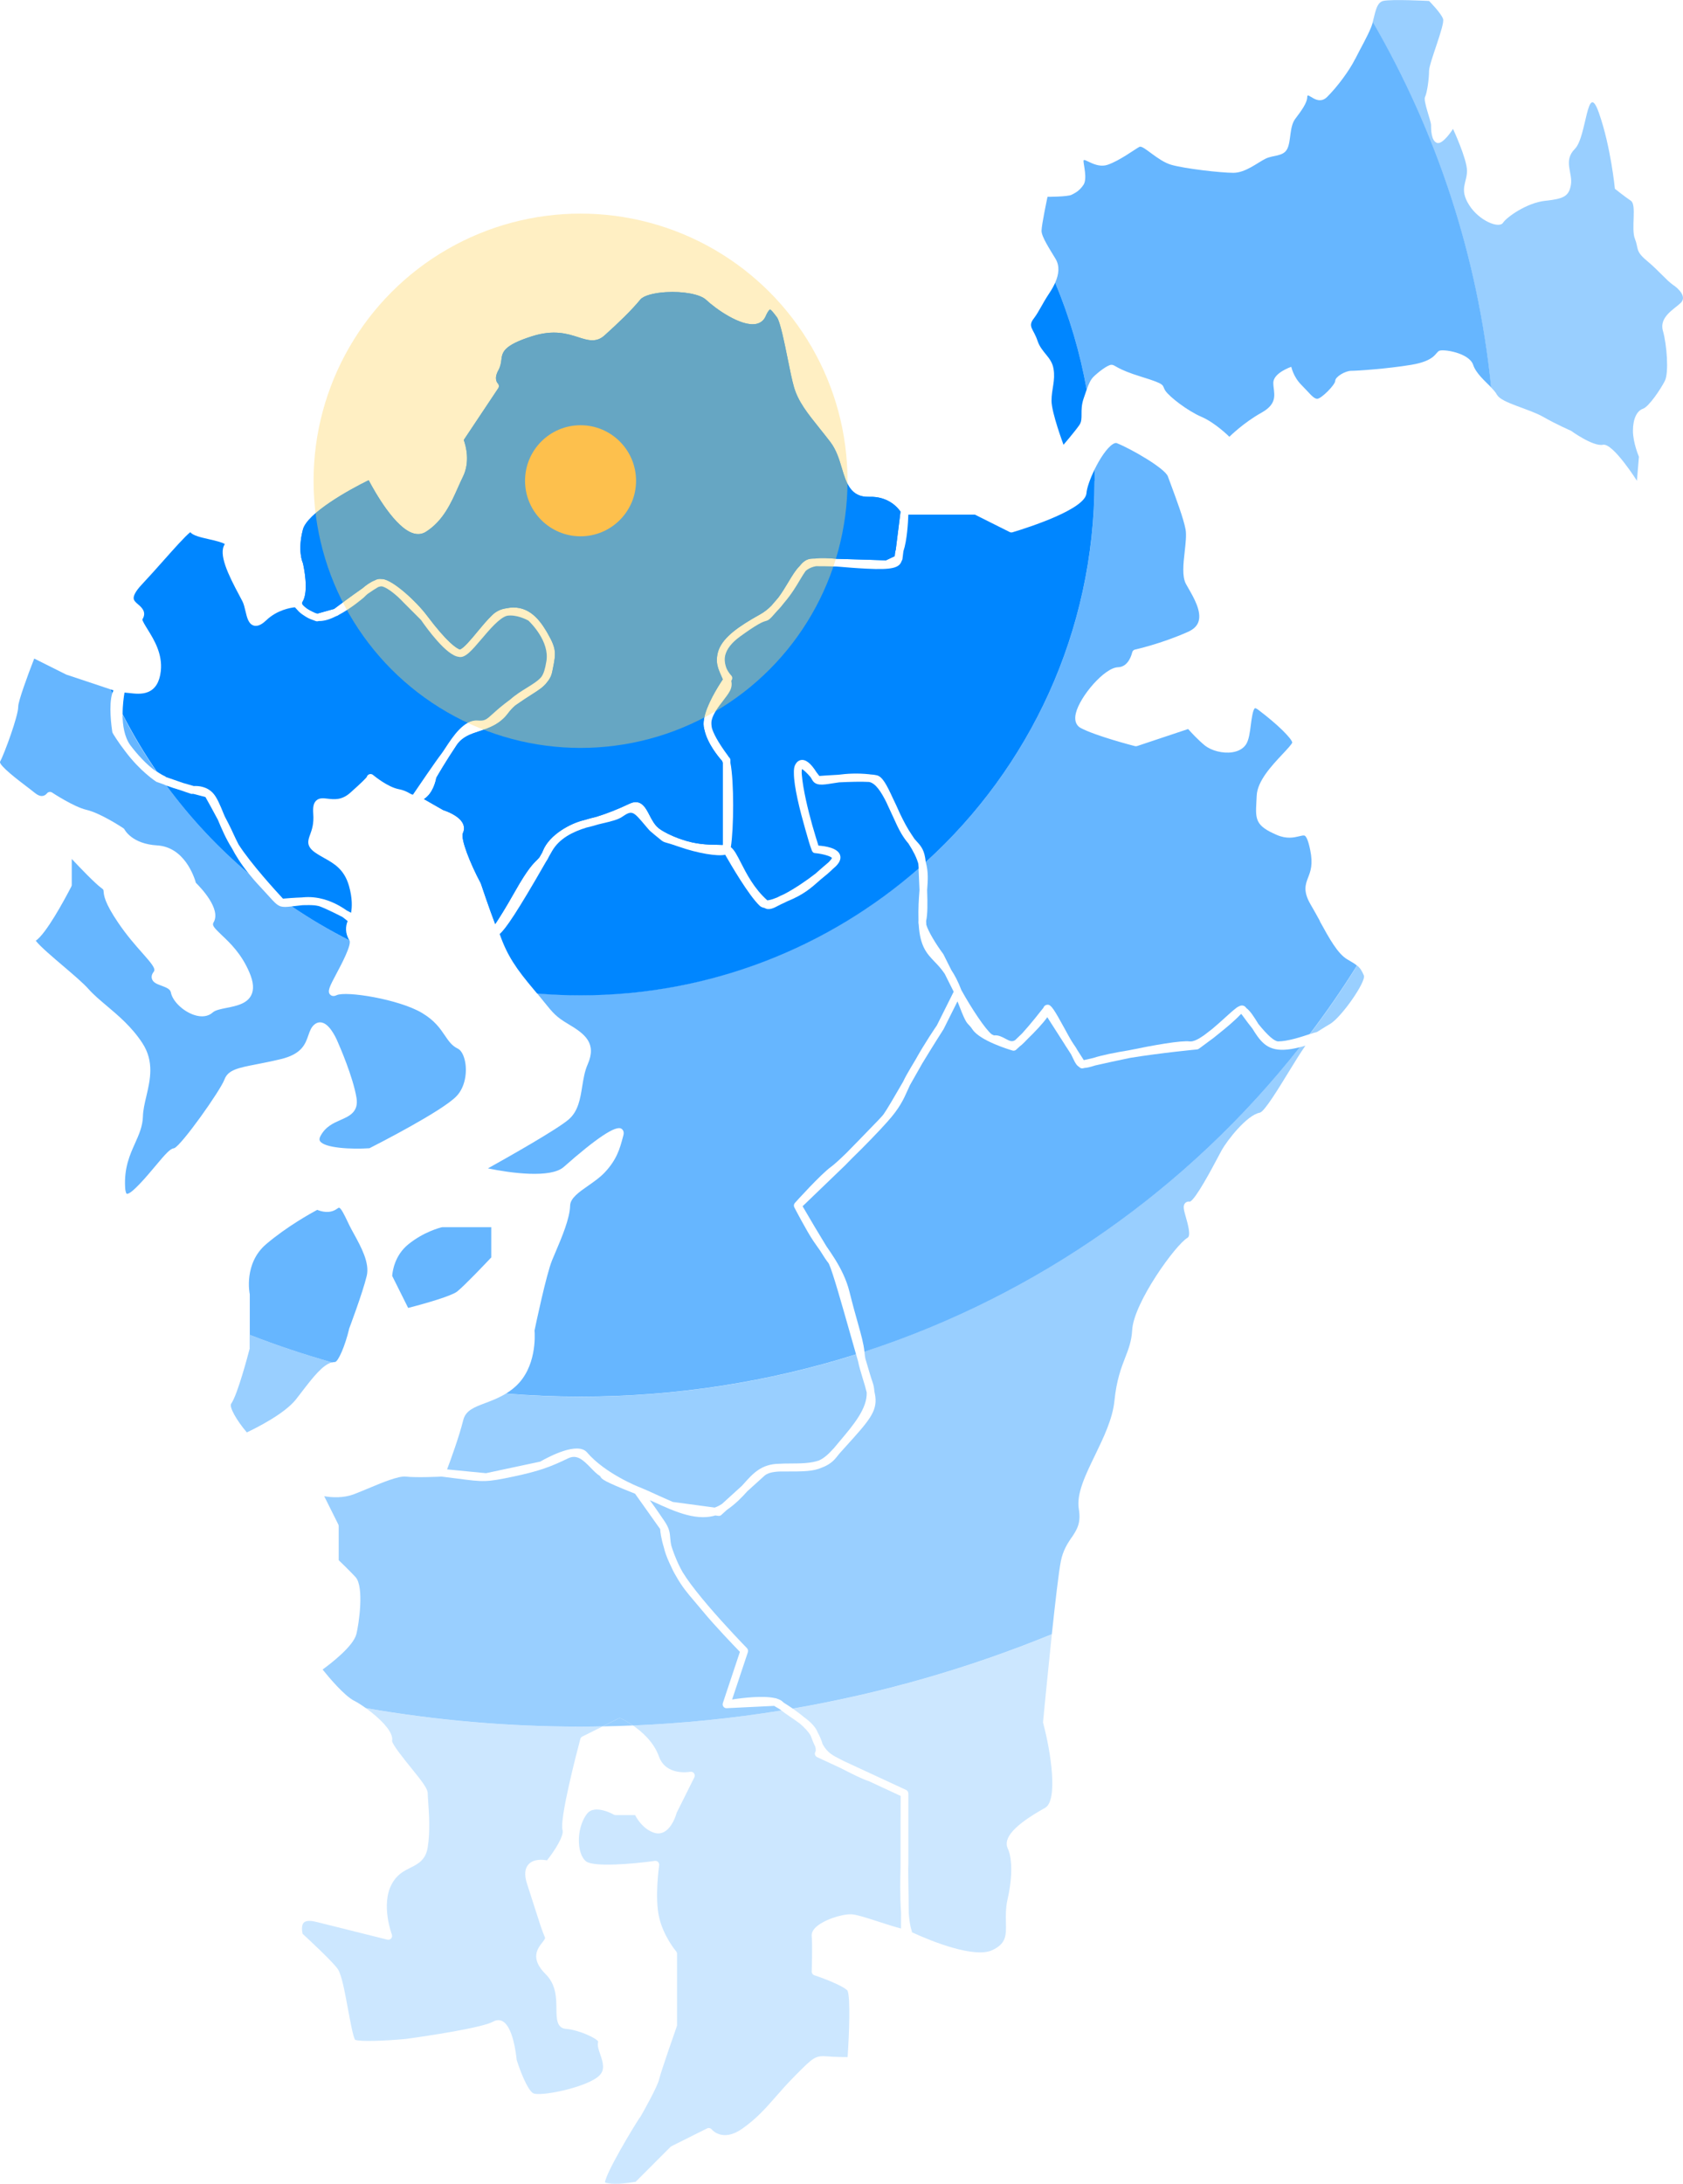 <?xml version="1.0" encoding="UTF-8"?>
<svg id="_レイヤー_2" data-name="レイヤー 2" xmlns="http://www.w3.org/2000/svg" viewBox="0 0 386 500.52">
  <g id="design">
    <g>
      <path d="m184.54,393.65c1.35,1.03,2.49,2.12,2.98,3.37,0,0,0,0,0,.01.59,1.08.94,1.96,1.13,2.68,1.08,1.99,2.26,2.59,4.14,3.54l.76.39s0,0,0,0l14.27,6.61c.08.04.15.08.21.14.01.01.02.03.03.04.05.05.09.09.13.15.02.03.03.06.04.09.02.05.05.09.06.14.01.04.01.07.02.11,0,.05.02.09.02.14v16.33s-.01.32-.03.82c0,1.35.01,2.48.03,3.25.06,3,.08,5.27.09,6.98.13,1.64.33,3.08.65,3.95.06.16.07.32.07.47,4.7,2.2,14.38,5.96,18.36,4.14,3.31-1.52,3.28-3.37,3.21-6.44-.03-1.54-.07-3.28.37-5.21,1.34-5.87.91-9.88.06-11.67-1.15-2.43,1.64-5.48,8.54-9.32,3.04-1.69,1.35-12.8-.42-19.41-.03-.1-.04-.21-.03-.31.07-.72,1.02-10.61,2.02-20.08-18.88,7.73-38.77,13.5-59.43,17.05.88.61,1.82,1.3,2.7,2.06Z" fill="#cce7ff" stroke-width="0"/>
      <path d="m151.13,402.58c1.6,4.48,6.94,3.55,7.17,3.51.33-.06.67.07.87.34.2.27.23.63.08.93l-4.04,8.09c-.17.62-1.04,3.4-2.86,4.4-.72.4-1.53.47-2.32.21-2.41-.78-3.82-3-4.37-4.04h-4.45c-.15,0-.31-.04-.44-.12-.04-.03-4.35-2.46-6.11-.22-1.47,1.87-2.19,4.96-1.78,7.69.23,1.54.81,2.74,1.6,3.29,1.81,1.27,10.59.58,15.7-.15.27-.04.55.05.75.25.2.2.29.48.25.75-.01.07-1.06,7.4-.01,11.92,1.04,4.47,3.86,7.75,3.89,7.79.14.16.22.37.22.58v16.33c0,.1-.02.2-.05.29-.04.1-3.62,10.3-4.06,12.16-.39,1.66-3.28,6.82-4.11,8.28-.02.04-.04.08-.07.12-.02.03-.04.06-.05.08-.03.05-.05.09-.07.12-.05.09-.11.16-.19.23-1.59,2.42-7.69,12.55-7.93,14.81,1.53.56,4.95.23,7.04-.16l7.97-7.98c.07-.07.14-.12.23-.17l8.17-4.08c.37-.19.83-.09,1.09.24.1.12,2.52,2.96,6.97-.17,3.31-2.33,5.33-4.63,7.66-7.29,1.26-1.44,2.69-3.07,4.47-4.86,4.27-4.3,4.62-4.65,7.49-4.43.38.03.82.06,1.34.09,1.73.07,2.69.08,3.22.07.37-5.31.66-13.55,0-15.19-.35-.67-3.85-2.31-7.63-3.57-.37-.12-.62-.48-.6-.87,0-.06.2-6.09,0-8.05-.07-.65.19-1.3.77-1.91,1.63-1.75,6.01-3.21,8.3-3.14,1.17.04,3.57.82,6.36,1.72,1.57.51,3.69,1.2,5.05,1.53.01-.72.02-1.87.01-3.62-.28-3.79-.18-8.37-.12-10.22-.02-5.43.02-14.24.03-16.54l-4.25-1.97-3.1-1.44c-1.07-.27-4.03-1.74-6.44-2.99l-5.37-2.49c-.26-.12-.44-.35-.5-.63-.05-.24,0-.49.15-.68.02-.07.1-.4-.07-1.1-.36-.69-.7-1.5-1.04-2.48-.51-.92-1.42-1.87-2.46-2.77-.71-.54-1.49-1.07-2.23-1.57-.75-.5-1.43-.99-2.05-1.47-11.14,1.81-22.5,2.97-34.04,3.44,2.08,1.43,4.79,3.81,5.96,7.11Z" fill="#cce7ff" stroke-width="0"/>
      <path d="m83.92,391.5c2.89,2.08,6.44,5.37,6,7.47,0,.82,2.66,4.1,4.25,6.07,2.8,3.45,3.93,4.96,3.93,6,0,.42.05,1.1.11,1.97.19,2.7.48,6.78-.12,10.43-.47,2.9-2.26,3.8-4,4.66-1.51.76-3.08,1.54-4.26,3.77-2.51,4.72.02,11.45.04,11.52.12.31.05.66-.16.9-.22.25-.56.35-.88.27l-16.33-4.08c-.98-.24-2.26-.41-2.84.2-.58.61-.39,1.95-.25,2.55,1.32,1.21,7.25,6.71,8.14,8.19.85,1.41,1.53,5.12,2.26,9.04.5,2.69,1.17,6.35,1.63,7.05,1.01.46,6.76.27,11.61-.19,4.72-.63,17.6-2.57,20.06-3.97.91-.52,1.67-.34,2.14-.09,2.37,1.23,3.11,7.39,3.25,8.85.78,2.53,2.45,6.76,3.71,7.61,1.42.96,12.45-1.29,15.22-3.98,1.34-1.3.94-2.86.22-4.93-.38-1.09-.7-2.03-.45-2.86-.22-.73-4.36-2.69-7.39-2.94-2.15-.18-2.17-2.38-2.19-4.52-.02-2.5-.05-5.61-2.45-7.99-3.65-3.62-1.88-5.89-.82-7.25.46-.59.73-.97.64-1.19-.65-1.46-1.45-3.99-2.56-7.48-.47-1.48-.99-3.1-1.56-4.85-.66-2.01-.52-3.52.4-4.48,1.17-1.22,3.18-1.05,4.18-.86,1.8-2.25,3.94-5.65,3.57-6.94-.72-2.55,3.27-17.84,4.08-20.88.07-.24.23-.45.46-.56l4.65-2.32c-1.69.03-3.37.06-5.06.06-16.79,0-33.24-1.46-49.24-4.24Z" fill="#cce7ff" stroke-width="0"/>
      <path d="m141.74,393.92l-3.52,1.76c2.32-.04,4.64-.11,6.95-.21-1.43-.98-2.55-1.52-2.66-1.57-.24-.11-.52-.11-.77.01Z" fill="#99cfff" stroke-width="0"/>
      <path d="m302.03,236.54c.35-.21.7-.43,1.07-.66.58-.37,1.2-.76,1.92-1.17,2.57-1.46,8.32-9.68,7.79-11.13-.48-1.11-.81-1.68-1.55-2.28-3.38,5.41-7,10.66-10.85,15.72.7-.23,1.22-.39,1.61-.47Z" fill="#99cfff" stroke-width="0"/>
      <path d="m116.05,319.4c-1.6.98-3.22,1.6-4.71,2.16-2.64.99-4.55,1.71-5.1,3.95-.93,3.74-2.85,9.01-3.7,11.27l8.92.87,12.43-2.65c2.14-1.22,8.62-4.6,10.75-2.11,4.17,4.88,11.82,7.89,11.9,7.92,0,0,0,0,0,0,.01,0,.02,0,.03.01,0,0,0,0,0,0h.01c1.32.53,2.65,1.14,4.06,1.79.14.06.28.13.42.19l3.25,1.44,9.6,1.29c.58-.2,1.15-.48,1.69-.85,1.14-1.04,2.86-2.6,4.57-4.15.12-.13.24-.27.36-.4,2.2-2.46,4.1-4.58,8.18-4.64.85-.05,1.74-.06,2.64-.06,2.29-.01,4.63-.03,6.53-.72,1.1-.51,2.08-1.35,3.34-2.76l.04-.04c.44-.54.9-1.08,1.37-1.64,3.1-3.67,6.28-7.44,6.15-11.12-.22-.95-.54-2.02-.89-3.14-.42-1.38-.85-2.78-1.11-4.08-.14-.48-.28-.99-.43-1.5-19.94,6.29-41.17,9.69-63.19,9.69-5.76,0-11.46-.24-17.1-.7Z" fill="#99cfff" stroke-width="0"/>
      <path d="m57.27,308.97c0,.08,0,.15-.03.22-.28,1.06-2.74,10.47-4.22,12.54-.5.7,1.18,3.75,3.59,6.57,2.02-.95,8.7-4.26,11.32-7.63.39-.51.78-1.01,1.16-1.5,2.73-3.56,4.95-6.4,7.05-6.92-6.42-1.81-12.72-3.92-18.88-6.31v3.02Z" fill="#99cfff" stroke-width="0"/>
      <path d="m245.78,352.41c1.22-1.85,2.19-3.3,1.65-6.55-.58-3.46,1.49-7.74,3.69-12.27,1.99-4.11,4.05-8.37,4.47-12.46.49-4.86,1.55-7.59,2.49-10.01.78-2,1.44-3.73,1.59-6.29.35-6.28,10.03-19.65,12.7-21.14.82-.46.05-3.18-.37-4.65-.5-1.76-.78-2.73-.14-3.34.13-.13.49-.4,1.07-.28,1.36-.64,5.1-7.73,6.35-10.08.39-.73.7-1.33.92-1.72,1.21-2.16,5.74-8.07,8.78-8.61,1.06-.3,4.27-5.55,6.4-9.03,1.43-2.34,2.82-4.6,4.02-6.32-.2.06-.4.13-.62.19-.24.06-.45.12-.68.17-25.38,32.2-60,56.78-99.84,69.76,0,.1.02.21.03.31.03.41.1.85.19,1.32.67,2.29,1.24,4.22,1.66,5.43.24.69.36,1.37.4,2.05.09.42.17.82.22,1.19.44,3.47-1.52,5.63-6.74,11.41l-1.41,1.56c-.26.32-.53.64-.78.96-.89,1.14-2.02,1.86-3.27,2.33-2.02.92-4.3.92-8.26.92h-1.41c-.2,0-.37.02-.56.03-.41.03-.8.08-1.16.15-.05.01-.1.02-.16.03-.19.04-.36.09-.53.14-.08.03-.15.06-.23.09-.34.13-.64.29-.88.5-1.04.93-2.49,2.24-3.96,3.58-1.24,1.38-2.68,2.89-4.72,4.3-.74.68-1.22,1.11-1.24,1.13-.19.18-.45.26-.71.22l-.67-.09c-.92.27-1.87.39-2.82.39-2.46,0-5-.79-7.49-1.81-.02,0-.03,0-.05-.01l-.27-.12c-1.04-.43-2.06-.89-3.07-1.36l-1.33-.59c.85,1.16,1.95,2.71,3.34,4.77,1.17,1.73,1.25,2.72,1.34,3.87.04.5.09,1.06.25,1.79.36,1.18.88,2.59,1.63,4.22.33.68.65,1.29.96,1.84,1.03,1.7,2.64,3.82,4.42,5.98.45.53.93,1.09,1.45,1.73,4,4.68,8.31,9.12,8.84,9.66.03.03.05.05.05.06.17.18.26.42.25.66,0,.08-.02.16-.04.24l-3.62,10.86c2.52-.39,7.12-.94,9.84-.31.14,0,.29.03.41.1,0,0,.02.01.03.02.53.16.97.37,1.27.66.09.09.21.18.32.28.59.36,1.29.82,2.03,1.33,20.65-3.55,40.55-9.32,59.43-17.05.78-7.31,1.59-14.36,2.07-16.75.49-2.45,1.52-4.01,2.43-5.38Z" fill="#99cfff" stroke-width="0"/>
      <path d="m177.56,390.98l-10.88.53s-.04,0-.07,0c-.03,0-.06,0-.09,0-.05,0-.09-.02-.14-.03-.03,0-.05-.02-.08-.03-.04-.02-.08-.04-.12-.06-.03-.02-.05-.03-.08-.05-.03-.03-.06-.05-.1-.09-.02-.02-.04-.03-.05-.05,0,0,0-.02-.01-.02,0,0-.02-.01-.02-.02-.02-.03-.03-.06-.05-.09-.02-.03-.03-.05-.05-.08-.02-.04-.03-.08-.04-.13,0-.03-.02-.05-.02-.08,0-.05,0-.1-.01-.15,0-.02,0-.05,0-.07,0-.07.02-.15.04-.22l3.91-11.74c-1.31-1.35-5.75-5.97-8.45-9.24-.58-.67-1.15-1.35-1.71-2.03-.09-.1-.18-.21-.26-.31-1.58-1.85-2.84-3.31-4.25-5.83-.28-.47-.53-.92-.73-1.33-.11-.22-.2-.44-.3-.65-.14-.28-.28-.57-.42-.88-.72-1.55-1.1-2.7-1.31-3.62-.67-2.2-.83-3.66-.86-4.25l-5.76-8.11c-7.42-2.93-7.7-3.36-7.99-4.01-.02-.02-.05-.03-.08-.05-.72-.45-1.38-1.14-2.08-1.86-1.87-1.94-3.24-3.14-5.23-2.17-3.91,1.89-6.5,2.89-12.45,4.15-6.32,1.34-6.94,1.26-12.91.48-1.03-.14-2.22-.29-3.64-.46-.71.04-5.79.27-8.23,0-1.66-.18-5.48,1.41-8.56,2.7-1.17.49-2.28.95-3.28,1.33-2.5.95-5.12.77-6.84.47l3.23,6.47c.06.12.09.26.09.4v7.79c.7.67,2.58,2.49,3.85,3.86,2.07,2.24.75,10.93.21,13.07-.7,2.78-5.73,6.66-7.75,8.13,1.38,1.73,4.99,6.04,7.29,7.19.65.32,1.6.92,2.64,1.66,16,2.78,32.44,4.24,49.24,4.24,1.69,0,3.38-.03,5.06-.06l3.52-1.76c.24-.12.52-.12.77-.01.11.05,1.24.59,2.66,1.57,11.54-.48,22.89-1.64,34.04-3.44-.14-.11-.3-.22-.43-.33-.54-.33-.98-.58-1.22-.72Z" fill="#99cfff" stroke-width="0"/>
      <path d="m343.35,90.48c.92,1.83,7.33,3.21,10.54,5.04,3.21,1.83,6.42,3.21,6.42,3.21,0,0,5.04,3.67,7.33,3.21,2.29-.46,7.79,8.25,7.79,8.25l.46-5.5s-1.37-3.21-1.37-5.96.92-4.58,2.29-5.04c1.37-.46,4.12-4.58,5.04-6.42.92-1.83.46-8.25-.46-11.46-.92-3.21,2.75-5.04,4.12-6.42,1.37-1.38-.46-3.21-1.83-4.12-1.37-.92-3.21-3.21-5.96-5.5-2.75-2.29-1.83-2.75-2.75-5.04-.92-2.29.46-7.79-.92-8.71-1.37-.92-3.67-2.75-3.67-2.75,0,0-.92-9.62-3.67-17.41-2.75-7.79-2.75,5.5-5.5,8.25-2.75,2.75-.46,5.5-.92,8.25-.46,2.75-1.83,3.21-5.96,3.67-4.12.46-8.71,3.67-9.62,5.04-.92,1.37-5.5-.46-7.79-4.12-2.29-3.67-.46-5.04-.46-7.79s-3.21-9.62-3.21-9.62c0,0-2.29,3.67-3.67,3.21-1.37-.46-1.37-3.21-1.37-4.12s-1.83-5.5-1.37-6.42c.46-.92.92-4.12.92-5.96s3.67-10.54,3.21-11.91c-.46-1.37-3.21-4.12-3.21-4.12,0,0-8.71-.46-10.54,0-1.55.39-1.79,2.72-2.38,4.82,14.55,25.09,24.06,53.46,27.13,83.74.59.61,1.1,1.18,1.37,1.72Z" fill="#99cfff" stroke-width="0"/>
      <path d="m302.73,211.11c-.68-1.24-1.38-2.52-2.12-3.77-1.8-3.08-1.21-4.62-.58-6.25.54-1.39,1.15-2.97.47-6.27-.48-2.36-.93-3.07-1.22-3.26-.22-.14-.64-.05-1.3.11-1.21.29-2.87.67-5.13-.3-4.79-2.06-4.94-3.44-4.7-7.48.03-.47.06-.97.08-1.53.14-3.36,3.46-6.89,5.88-9.47.95-1.01,2.12-2.25,2.28-2.71-.2-.94-3.12-3.96-7.81-7.5-.47-.35-.7-.38-.74-.36-.5.21-.81,2.66-.96,3.84-.23,1.79-.45,3.48-1.12,4.48-.65.96-1.74,1.57-3.15,1.78-2.14.32-4.79-.35-6.31-1.59-1.51-1.23-3.09-2.94-3.8-3.74l-11.69,3.9c-.16.05-.33.06-.5.02-.37-.09-9.04-2.34-12.45-4.16-.63-.34-1.62-1.23-1.11-3.38.92-3.84,6.56-10.46,9.67-10.54,2.51-.06,3.21-3.24,3.24-3.38.07-.34.34-.61.68-.68.06-.01,5.87-1.28,12.08-4.03,1.33-.59,2.13-1.36,2.46-2.37.75-2.31-1.06-5.45-2.25-7.52-.25-.43-.47-.81-.64-1.13-.91-1.75-.59-4.59-.28-7.35.21-1.9.44-3.87.2-5.15-.46-2.46-2.15-6.98-3.26-9.98-.33-.87-.6-1.62-.79-2.14-.64-1.82-8.36-6.3-11.74-7.64-.26-.1-.62.07-.88.23-1.38.87-3,3.35-4.23,5.87.02.85.03,1.69.03,2.54,0,34.63-14.93,65.78-38.71,87.35,0,.03,0,.05,0,.07.61,2.18.49,4.05.31,6.4.11,3.09.11,5.62-.23,7.04.01.31.03.61.04.89.42,1.47,2.13,4.34,3.86,6.67.03.04.06.09.08.13l1.79,3.57c.77,1.16,1.56,2.63,2.31,4.61,2.39,4.3,5.5,8.97,6.94,10.12.18.09.36.18.54.26.99-.12,1.87.35,2.64.77.99.53,1.51.77,2.22.31.55-.51,1.09-1.04,1.62-1.56,1.85-2.02,4.33-5.17,4.85-5.84.13-.4.44-.61.72-.68.09-.02.18-.03.27-.03.78,0,1.42.97,3.95,5.6.51.94,1.03,1.89,1.42,2.55l.51.8c.41.57.74,1.09.99,1.55l1.41,2.2c.51-.12,1.25-.29,2.15-.49,2.01-.65,4.96-1.24,8.09-1.75,5.78-1.19,12.07-2.31,14.06-2.05.8.1,1.98-.5,3.25-1.39.58-.44,1.23-.94,1.91-1.47,1.06-.88,2.08-1.81,2.91-2.56,1.14-1.04,1.93-1.74,2.53-2.19.18-.16.35-.28.53-.35.36-.2.65-.29.92-.27.29.02.56.15.75.36.04.05.1.13.17.22.91.66,1.74,1.99,2.66,3.47.03.05.07.11.1.17,2.15,2.66,3.68,4,4.56,4,2.15,0,5.24-1.01,7.09-1.62.04-.01.08-.02.12-.04,3.85-5.07,7.47-10.31,10.85-15.72-.49-.4-1.15-.81-2.16-1.38-2.23-1.27-4.15-4.76-6.37-8.8Z" fill="#66b6ff" stroke-width="0"/>
      <path d="m35.92,176.88c-2.88-4.18-5.49-8.56-7.82-13.11.02,2.41.41,5.11,1.79,7.03,1.54,2.03,3.67,4.45,6.03,6.08Z" fill="#66b6ff" stroke-width="0"/>
      <path d="m64.37,207.74c-.08-.02-.16-.05-.23-.09-.7-.3-1.33-.96-2.44-2.2-.49-.54-1.09-1.21-1.87-2.04-1.09-1.15-2-2.2-2.79-3.19-7.04-5.96-13.38-12.73-18.86-20.17-.31-.12-.6-.23-.86-.35l-1.32-.46c-.07-.02-.13-.05-.19-.09-.15-.1-3.65-2.38-7.06-6.92-1.71-2.2-2.8-4.03-2.89-4.2-.06-.1-.09-.2-.11-.31-.17-1.11-.86-6.1,0-8.82-.14-.3-.27-.6-.4-.9l-10.08-3.36s-.08-.03-.12-.05l-7.3-3.65c-1.56,3.99-3.69,9.86-3.67,11.01.04,2.1-3.23,10.93-4.19,12.69-.02.96,4.14,4.12,5.92,5.48.78.6,1.5,1.14,2.04,1.58.66.55,1.27.8,1.8.73.62-.07,1-.57,1-.57.28-.37.81-.47,1.2-.21.05.03,4.93,3.27,7.88,3.96,3.26.76,8.24,4.07,8.46,4.21.13.08.23.2.3.34.07.13,1.78,3.27,7.43,3.6,6.26.37,8.5,7.14,8.91,8.58,1.14,1.12,5.86,6.05,4.05,9.08-.38.64.04,1.16,1.89,2.92,1.9,1.79,4.5,4.25,6.33,8.53.96,2.24,1.09,3.97.39,5.29-1.01,1.93-3.45,2.41-5.6,2.84-1.28.25-2.61.52-3.17,1.03-1.05.96-2.58,1.17-4.31.59-2.57-.86-4.95-3.18-5.32-5.16-.14-.75-1-1.12-2.2-1.56-.98-.36-1.9-.7-2.15-1.58-.15-.52,0-1.08.45-1.65.5-.64-.62-1.96-2.64-4.24-1.58-1.78-3.54-3.99-5.56-6.97-3.11-4.59-3.25-6.2-3.33-7.16-.03-.41-.03-.41-.55-.8-1.48-1.1-4.79-4.55-6.75-6.63v5.92c0,.14-.03.28-.1.41-1.73,3.33-5.78,10.78-8.15,12.41.83,1.16,4,3.86,6.18,5.71,2.42,2.06,4.71,4,5.93,5.38,1.13,1.28,2.6,2.51,4.15,3.82,2.69,2.27,5.75,4.84,8.17,8.53,2.79,4.25,1.8,8.47.93,12.19-.39,1.64-.75,3.19-.79,4.65-.06,2.26-.91,4.15-1.81,6.16-1.18,2.62-2.52,5.59-2.27,10.11.07,1.23.35,1.44.35,1.44.99.35,4.95-4.4,6.45-6.19,2.6-3.11,3.56-4.17,4.47-4.25,1.71-.72,10.54-13.14,11.52-15.76.82-2.2,3.14-2.65,7.35-3.47,1.58-.31,3.37-.66,5.52-1.17,4.86-1.16,5.66-3.44,6.36-5.46.35-1,.67-1.94,1.48-2.55.53-.4,1.13-.53,1.75-.35,1.93.54,3.41,4.11,3.69,4.82.12.27,3.35,7.6,4.13,12.43.52,3.21-1.68,4.18-3.63,5.03-1.64.72-3.49,1.53-4.63,3.69-.39.74-.18,1.05-.11,1.17,1.04,1.6,7.19,1.91,11.34,1.63,1.71-.87,16.82-8.57,20.01-11.98,1.97-2.1,2.39-5.45,1.93-7.84-.29-1.51-.93-2.66-1.66-3-1.38-.65-2.13-1.76-3-3.04-1.09-1.6-2.32-3.42-5.25-5.16-5.25-3.12-17.43-5.09-19.58-4.05-.79.38-1.25.08-1.46-.13-.72-.75-.12-1.88,1.49-4.91,1.05-1.97,3.51-6.59,2.92-7.54,0,0,0,0,0,0-4.58-2.31-8.99-4.91-13.21-7.78-1.19.15-1.93.19-2.56,0Z" fill="#66b6ff" stroke-width="0"/>
      <path d="m190.16,289.76c-.06-.1-.13-.21-.19-.32-.34-.39-1.05-1.46-1.91-2.85-.15-.22-.31-.44-.46-.65-.35-.49-.68-.97-1-1.43-1.57-2.3-4.31-7.58-4.43-7.8-.02-.03-.02-.07-.03-.1-.02-.05-.04-.1-.05-.15,0-.04,0-.09,0-.13,0-.05,0-.1,0-.14,0-.04.02-.08.03-.13.01-.05.02-.09.05-.14.02-.04.05-.07.07-.11.02-.03.04-.07.07-.1.24-.27,5.93-6.58,8.31-8.29.67-.48,1.96-1.66,3.45-3.1,1.59-1.62,4.27-4.36,7.24-7.44.37-.39.71-.75,1.03-1.11.14-.17.25-.31.33-.41.68-.93,2.68-4.35,4.46-7.44.23-.48.48-.99.78-1.52.55-.98,1.29-2.23,2.08-3.54,2.1-3.78,4.55-7.36,4.88-7.84l3.86-7.72-2.06-4.11c-.8-1.18-1.59-2.02-2.34-2.79-1.77-1.85-3.3-3.47-3.62-8.43-.07-.37-.09-.71-.05-1.01-.08-2.85.08-5.04.22-6.8,0-.06,0-.12.01-.18-.05-1.34-.12-2.77-.18-4.18l-.04-.79c-20.73,18.1-47.84,29.07-77.52,29.07-3.36,0-6.69-.15-9.98-.42.61.74,1.13,1.39,1.59,1.95,2.08,2.58,2.79,3.45,5.57,5.1,3.84,2.27,6.6,4.39,4.44,9.28-.68,1.54-.96,3.31-1.24,5.03-.44,2.77-.9,5.64-3.07,7.53-2.59,2.26-13.87,8.63-18.55,11.24,5.24,1.09,14.41,2.31,17.38-.32,7.49-6.62,11.94-9.58,13.22-8.78.22.14.72.57.47,1.51l-.12.44c-.67,2.52-1.37,5.13-4.18,8.1-1.07,1.13-2.43,2.08-3.75,3-2.13,1.48-4.13,2.88-4.17,4.58-.07,2.93-1.87,7.18-3.32,10.59-.3.7-.58,1.37-.83,1.97-1.31,3.21-3.73,14.71-4.01,16.05.09,1.15.48,8.48-4.38,12.86-.71.64-1.44,1.16-2.17,1.61,5.64.46,11.34.7,17.1.7,22.02,0,43.24-3.4,63.19-9.69-.44-1.55-.92-3.21-1.4-4.91-1.69-5.96-3.96-13.99-4.79-15.74Z" fill="#66b6ff" stroke-width="0"/>
      <path d="m93.69,285.16c-3.25,2.6-3.68,6.39-3.74,7.28l3.66,7.33c3.96-1,9.98-2.76,11.23-3.75,1.67-1.32,6.68-6.6,7.83-7.82v-6.93h-11.27c-.57.13-4.16,1.05-7.71,3.89Z" fill="#66b6ff" stroke-width="0"/>
      <path d="m80.03,304.68s.02-.07.03-.11c.03-.08,3.09-8.16,4.05-12.14.72-2.98-1.32-6.68-2.95-9.65-.4-.72-.77-1.4-1.06-2-.18-.36-.34-.71-.5-1.04-.6-1.25-1.36-2.82-1.81-2.93-.08-.02-.25.06-.44.2-1.69,1.26-3.7.65-4.59.28-1.47.79-6.94,3.81-11.7,7.85-5.21,4.42-3.81,11.32-3.79,11.39.01.06.02.12.02.19v9.23c6.16,2.39,12.45,4.5,18.88,6.31.23-.05.45-.09.67-.09.76-.12,2.32-3.76,3.21-7.49Z" fill="#66b6ff" stroke-width="0"/>
      <path d="m298.1,240.03c-5.56,1.39-7.73.19-9.69-2.5-.39-.53-.78-1.15-1.16-1.77-.73-.9-1.46-1.88-2.18-2.87-.14-.19-.26-.36-.37-.5-.07.05-.15.11-.23.17-1.26,1.34-3.2,2.98-5.01,4.41-.77.65-1.55,1.26-2.32,1.79-1.2.91-2.08,1.54-2.18,1.61-.13.09-.28.15-.43.16-.12.01-8.24.78-15.31,1.93-2.89.59-5.74,1.22-8.03,1.74-1.06.34-1.84.54-2.47.57-.11.03-.22.05-.33.08-.33.08-.67-.05-.88-.31-.51-.29-.89-.85-1.29-1.73-.15-.33-.33-.71-.55-1.13l-.96-1.5c-.14-.19-.32-.47-.52-.81l-3.99-6.23c-1.04,1.48-2.89,3.41-4.58,5.05-.53.57-1.01,1.05-1.39,1.37-.09.07-.18.14-.27.2-.33.31-.64.59-.9.83-.23.21-.55.28-.84.19-.75-.22-7.4-2.22-9.16-4.81-.4-.59-.64-.83-.84-1.05-.63-.65-.91-.95-2.62-5.41l-3.18,6.36s-.03.05-.05.08c-.04.06-2.66,4.17-4.86,7.81-.33.59-1.49,2.65-2.82,4.97-.19.41-.37.8-.54,1.19-.9,2.01-1.83,4.09-4.67,7.23-1.52,1.73-5.18,5.54-8.15,8.41-.96.98-1.53,1.56-1.55,1.58l-9.7,9.33c1.66,2.86,3.9,6.64,5.47,9.18.61.88,1.25,1.81,1.88,2.82.04.06.08.13.13.21,1.34,2.17,2.58,4.62,3.27,7.39.75,3.01,1.4,5.33,1.93,7.2.79,2.82,1.33,4.74,1.5,6.54,39.85-12.99,74.46-37.56,99.84-69.76Z" fill="#66b6ff" stroke-width="0"/>
      <path d="m310.82,13.49c-1.37,2.75-4.12,6.42-6.42,8.71-2.29,2.29-4.58-1.37-4.58,0s-1.37,3.21-2.75,5.04c-1.37,1.83-.92,5.04-1.83,6.87-.92,1.83-3.21,1.37-5.04,2.29-1.83.92-4.58,3.21-7.33,3.21s-11-.92-14.21-1.83c-3.21-.92-6.42-4.58-7.33-4.12-.92.46-4.58,3.21-7.33,4.12-2.75.92-5.5-1.83-5.5-.92s.92,4.12,0,5.5c-.92,1.37-1.83,1.83-2.75,2.29-.92.46-5.5.46-5.5.46,0,0-1.37,6.42-1.37,7.79s1.83,4.12,3.21,6.42c.99,1.64.78,3.52-.08,5.47,3.25,7.78,5.69,15.99,7.22,24.51.51-1.41.93-2.3,1.57-2.94.92-.92,3.21-2.75,4.12-2.75s.92.92,6.87,2.75c5.96,1.83,4.58,1.83,5.5,3.21.92,1.37,5.04,4.58,8.25,5.96,3.21,1.37,6.42,4.58,6.42,4.58,0,0,3.21-3.21,7.33-5.5,4.12-2.29,2.75-4.58,2.75-6.87s4.12-3.67,4.12-3.67c0,0,.46,2.29,2.29,4.12,1.83,1.83,2.75,3.21,3.67,3.21s4.12-3.21,4.12-4.12,2.29-2.29,3.67-2.29,8.25-.46,13.75-1.37c5.5-.92,5.5-2.75,6.42-3.21.92-.46,6.87.46,7.79,3.21.65,1.95,2.67,3.67,4.13,5.16-3.07-30.28-12.58-58.65-27.13-83.74-.11.39-.23.77-.37,1.13-.92,2.29-2.29,4.58-3.67,7.33Z" fill="#66b6ff" stroke-width="0"/>
      <path d="m165.75,193.66c-.42-.02-.88-.03-1.38-.04-2.01-.03-4.76-.08-8.06-1.24-.25-.09-.48-.17-.7-.24-1.68-.63-3.23-1.37-4.38-2.2-.04-.03-.07-.06-.12-.09-.99-.78-1.61-1.99-2.16-3.05-.88-1.71-1.97-3.83-4.58-2.59-2.67,1.27-5.21,2.27-7.6,3-.91.22-1.88.47-2.86.77-3.01.69-7.88,3.3-9.37,6.97-.07.17-.13.31-.19.45-.21.36-.42.73-.62,1.08-.17.22-.36.4-.58.63-.86.84-2.15,2.1-5,7.14-2.45,4.34-3.84,6.47-4.57,7.55-1.27-3.29-3.26-9.2-3.28-9.27-.02-.05-.04-.09-.06-.14-2.41-4.51-4.65-10.17-4.06-11.46.32-.7.33-1.43.02-2.11-.84-1.87-3.87-2.94-4.55-3.15l-4.41-2.52c2.07-1.31,2.7-4.13,2.83-4.88.39-.68,2.2-3.79,4.66-7.47,1.27-1.9,3.09-2.51,5.2-3.21,2.22-.74,4.73-1.57,6.64-4.16.47-.64,1-1.19,1.55-1.68.16-.11.31-.23.48-.34,1.33-.94,2.44-1.64,3.33-2.21,1.63-1.04,2.73-1.74,3.52-2.8.58-.67,1.01-1.44,1.2-2.39l.14-.67c.74-3.64.84-4.63-1.13-8.08-.12-.22-.25-.43-.37-.64-1.82-3.03-4.51-6.21-9.24-5.19-1.08.16-2.17.6-3.13,1.52-1.2,1.15-2.37,2.57-3.5,3.93-1.34,1.62-3.16,3.82-3.97,3.97-.79-.29-2.92-1.64-7.55-7.8-2.36-3.14-7.65-8.03-10.12-8.34-.07,0-.13,0-.2,0-.47-.06-.93-.02-1.34.16-.07.03-.15.08-.23.12-1.09.42-2.13,1.2-2.86,1.83-2.53,1.75-5.63,4.07-6.49,4.72-.02.01-.04.02-.06.03l-3.72,1.04c-.15-.02-.29-.04-.43-.08-.71-.29-1.51-.69-2.14-1.13-.32-.25-.6-.51-.83-.74-.07-.1-.13-.19-.16-.29-.04-.12-.05-.23.06-.41,1.54-2.45.26-8.19.11-8.84-.01-.06-.04-.12-.06-.18-.01-.03-1.22-2.73.05-7.57.99-3.76,10.59-9.12,15.08-11.31,1.44,2.75,6.1,11.02,10.32,12.2,1.02.28,1.96.16,2.8-.37,3.97-2.51,5.79-6.61,7.39-10.22.37-.83.73-1.64,1.1-2.38,1.72-3.47.66-7.17.2-8.45l7.91-11.86c.23-.35.17-.83-.12-1.13-.1-.1-.95-1.04.16-3.01.48-.86.58-1.68.68-2.4.21-1.68.41-3.27,6.99-5.36,5.02-1.6,8.15-.59,10.67.22,2.1.68,4.08,1.31,5.98-.41,3.45-3.12,6.04-5.59,8.25-8.26.7-.84,2.99-1.5,5.83-1.67,4.01-.24,7.89.49,9.22,1.75,2.15,2.03,8.03,6.24,11.5,5.53,1.01-.2,1.76-.81,2.16-1.74.62-1.43,1-1.56,1-1.56.28.04.92.89,1.31,1.4l.27.35c.75.97,1.75,5.93,2.48,9.55.51,2.54,1,4.94,1.45,6.49.96,3.32,3.1,5.99,5.81,9.37.78.98,1.62,2.02,2.5,3.17,1.41,1.84,2.06,4,2.68,6.09.98,3.27,1.98,6.63,6.22,6.51,4.49-.16,6.67,2.59,7.22,3.4l-1.09,8.71c-.17.53-.21,1.01-.24,1.4,0,.03,0,.06,0,.09l-2.02.96c-1.2-.04-6.76-.24-11.27-.35-2.05-.17-3.58-.26-4.89-.07-.32,0-.59,0-.79.02-1.21.05-2.06.7-2.82,1.68-.93.91-1.73,2.24-2.63,3.74-.69,1.16-1.43,2.38-2.29,3.53,0,0,0,0,0,0l-.29.34c-.52.61-.95,1.11-1.3,1.51-.75.75-1.58,1.43-2.55,1.97-.43.24-.84.47-1.25.71-.2.11-.41.24-.66.38-4.42,2.62-7.28,5.01-7.89,8.01-.03.14-.05.29-.07.43,0,.05-.02.09-.02.14,0,.01,0,.03,0,.04-.01.1-.04.21-.04.31-.08,1.16.18,2.17.54,3,.15.4.31.77.47,1.11.13.29.24.55.34.78-1.17,1.75-3.8,5.94-4.31,9.11-.15.74-.16,1.51.05,2.3.02.07.05.16.07.24.7,3.08,3.13,6.04,4.06,7.09.04.1.08.23.12.37v18.84Z" fill="#0086ff" stroke-width="0"/>
      <path d="m161.58,167.36c-.02-.08-.05-.16-.07-.24-.2-.78-.19-1.55-.05-2.3.51-3.17,3.14-7.36,4.31-9.11-.09-.24-.21-.49-.34-.78-.15-.34-.32-.71-.47-1.11-.36-.83-.62-1.84-.54-3,0-.11.03-.21.04-.31,0-.01,0-.03,0-.04,0-.05.02-.09.02-.14.02-.15.04-.29.07-.43.62-3,3.47-5.39,7.89-8.01.24-.15.46-.27.66-.38.41-.23.82-.47,1.25-.71.97-.54,1.8-1.22,2.55-1.97.35-.4.77-.9,1.3-1.51l.29-.34s0,0,0,0c.86-1.16,1.6-2.38,2.29-3.53.9-1.51,1.7-2.84,2.63-3.74.76-.98,1.6-1.63,2.82-1.68.2,0,.47-.01.79-.02,1.31-.18,2.84-.1,4.89.07,4.51.11,10.07.31,11.27.35l2.02-.96s0-.06,0-.09c.03-.39.07-.87.24-1.4l1.09-8.71c-.55-.82-2.73-3.56-7.22-3.4-4.24.13-5.24-3.24-6.22-6.51-.63-2.09-1.27-4.25-2.68-6.09-.88-1.15-1.72-2.19-2.5-3.17-2.71-3.38-4.85-6.05-5.81-9.37-.45-1.55-.94-3.95-1.45-6.49-.73-3.62-1.74-8.59-2.48-9.55l-.27-.35c-.39-.51-1.03-1.36-1.31-1.4,0,0-.37.14-1,1.56-.41.93-1.16,1.53-2.16,1.74-3.47.7-9.35-3.5-11.5-5.53-1.33-1.26-5.21-1.99-9.22-1.75-2.84.17-5.12.83-5.83,1.67-2.22,2.67-4.8,5.14-8.25,8.26-1.91,1.72-3.89,1.08-5.98.41-2.52-.81-5.65-1.82-10.67-.22-6.57,2.09-6.77,3.68-6.99,5.36-.09.72-.2,1.54-.68,2.4-1.1,1.97-.26,2.91-.16,3.01.3.3.36.78.12,1.13l-7.91,11.86c.47,1.29,1.52,4.98-.2,8.45-.37.75-.73,1.55-1.1,2.38-1.6,3.61-3.42,7.71-7.39,10.22-.84.53-1.78.65-2.8.37-4.21-1.17-8.87-9.45-10.32-12.2-4.5,2.19-14.09,7.55-15.08,11.31-1.27,4.84-.07,7.54-.05,7.57.03.05.05.12.06.18.15.65,1.43,6.39-.11,8.84-.11.17-.1.29-.06.41.03.09.09.19.16.29.23.24.52.49.83.74.63.43,1.43.84,2.14,1.13.14.03.29.06.43.08l3.72-1.04s.04-.02.06-.03c.87-.65,3.97-2.97,6.49-4.72.73-.64,1.77-1.42,2.86-1.83.08-.04.17-.09.23-.12.41-.19.87-.22,1.34-.16.07,0,.13,0,.2,0,2.47.31,7.76,5.19,10.12,8.34,4.63,6.16,6.75,7.51,7.55,7.8.81-.15,2.63-2.35,3.97-3.97,1.13-1.37,2.3-2.78,3.5-3.93.96-.92,2.04-1.36,3.13-1.52,4.73-1.02,7.42,2.15,9.24,5.19.13.21.25.42.37.64,1.97,3.45,1.87,4.44,1.13,8.08l-.14.67c-.19.94-.62,1.71-1.2,2.39-.79,1.06-1.89,1.76-3.52,2.8-.89.57-2,1.27-3.33,2.21-.17.12-.32.23-.48.34-.56.5-1.08,1.05-1.55,1.68-1.92,2.59-4.43,3.43-6.64,4.16-2.11.7-3.93,1.31-5.2,3.21-2.47,3.68-4.27,6.79-4.66,7.47-.13.75-.76,3.57-2.83,4.88l4.41,2.52c.67.22,3.71,1.28,4.55,3.15.31.69.3,1.42-.02,2.11-.59,1.29,1.65,6.95,4.06,11.46.02.04.04.09.06.14.02.07,2.01,5.98,3.28,9.27.72-1.09,2.12-3.21,4.57-7.55,2.85-5.05,4.14-6.31,5-7.14.23-.22.41-.41.58-.63.2-.35.41-.72.62-1.08.06-.14.12-.28.19-.45,1.5-3.67,6.37-6.28,9.37-6.97.98-.3,1.94-.55,2.86-.77,2.38-.73,4.93-1.73,7.6-3,2.61-1.24,3.7.89,4.58,2.59.55,1.06,1.17,2.27,2.16,3.05.04.03.08.06.12.09,1.15.83,2.71,1.57,4.38,2.2.22.07.44.15.7.24,3.3,1.17,6.05,1.21,8.06,1.24.5,0,.96.02,1.38.04v-18.84c-.04-.15-.08-.28-.12-.37-.93-1.05-3.36-4.01-4.06-7.09Z" fill="#0086ff" stroke-width="0"/>
      <path d="m251.06,110.19c0-.85-.01-1.7-.03-2.54-1.02,2.09-1.76,4.2-1.85,5.4-.27,3.63-13.05,7.77-16.96,8.95-.22.06-.45.05-.65-.06l-7.98-3.99h-15.26c-.06,1.8-.3,5.94-1.13,8.39l-.22,1.79c-.02.16-.08.3-.18.43-.52,1.61-2.25,2.07-8,1.78-2.47-.12-4.48-.29-6.09-.43-.3-.03-.58-.05-.85-.07-1.91-.05-3.62-.08-4.7-.07-.78.13-1.42.39-2.06.83-.11.08-.22.17-.33.27-.36.49-.75,1.13-1.25,1.96-.87,1.47-1.95,3.31-3.66,5.3h0c-.48.64-1.01,1.27-1.6,1.86-1.82,2.11-1.96,2.15-2.72,2.37-.27.08-.7.2-1.67.76-.09.05-.18.1-.27.16-.86.51-2.08,1.31-3.88,2.62-1.91,1.39-3.04,2.84-3.4,4.34-.03.12-.05.24-.06.35,0,.03-.01.06-.01.1-.1.94.09,1.74.37,2.48.44.99,1.05,1.61,1.06,1.62.31.31.35.79.1,1.15,0,0-.02.03-.06.08.15.72.13,1.47-.29,2.29-.36.7-.96,1.47-1.58,2.28-1.09,1.42-2.29,2.97-2.63,4.51,0,.03-.01.06-.02.09-.08.54-.04,1.11.08,1.69.32,1.09,1.23,3.04,3.71,6.38.03.04.06.1.09.16.12.13.19.2.19.21.16.16.25.39.25.61v.6c.86,4.28.78,15.09.1,19.33.8.61,1.44,1.87,2.31,3.57,1.28,2.51,3.03,5.93,6.05,8.61.12,0,.26-.02.44-.06.52-.1,1.12-.3,1.77-.57.48-.25,1.04-.53,1.67-.79,2.37-1.24,5.1-3.08,7.24-4.75.02-.02.03-.03.05-.05.82-.73,1.76-1.56,2.92-2.53.38-.39.64-.72.74-.94-.18-.39-2.01-.94-3.77-1.12-.02,0-.03,0-.05,0-.09,0-.18-.02-.26-.05-.01,0-.02,0-.04,0-.06-.02-.12-.06-.17-.1-.01,0-.02-.02-.03-.03-.01-.01-.02-.02-.03-.03-.11-.1-.21-.23-.26-.38-.01-.04-.05-.16-.11-.32-.28-.71-.7-2.06-1.43-4.69-1.17-4.08-2.59-9.66-2.58-12.77-.02-.64.02-1.49.42-2.08.37-.63.88-.83,1.15-.88,1.11-.23,2.31.7,3.63,2.82.22.27.44.54.64.82.8-.06,2.48-.18,4.4-.28,1.84-.24,4.2-.41,7.05-.11.05,0,.1.02.16.03.63.04,1.17.1,1.56.2,1.29.31,2.23,2.08,3.75,5.39.49.98.95,2.01,1.41,3.04.05.12.1.23.16.35.82,1.71,1.71,3.43,2.72,4.89.22.32.42.63.62.93.17.2.34.38.5.56,1.12,1.22,1.81,2.11,2.07,4.72,23.78-21.57,38.71-52.72,38.71-87.35Z" fill="#0086ff" stroke-width="0"/>
      <path d="m37.97,178.06l4.01,1.39c.84.25,1.69.49,2.47.71.98-.06,2.97.05,4.42,1.64.89.98,1.59,2.67,2.46,4.8.07.18.15.36.23.54.57,1.07,1.11,2.14,1.54,3.04.14.3.29.61.43.93.36.77.73,1.57,1.18,2.43,2.77,4.36,8.79,10.93,10.19,12.43.84-.08,2.62-.22,4.4-.28.09,0,.18-.02.28-.03.38-.03.75-.05,1.11-.05.82,0,1.6.08,2.36.22.07.01.14.03.21.04,2.62.53,4.8,1.77,6.26,2.81.37.19.71.37,1,.52.23-1.22.34-3.27-.48-6.16-1.09-3.81-3.42-5.11-5.68-6.38-.72-.41-1.47-.82-2.15-1.31-2.04-1.46-1.57-2.74-1.07-4.1.39-1.08.88-2.42.71-4.72-.12-1.56.08-2.47.67-3.03.71-.68,1.66-.56,2.67-.44,1.41.17,3.18.38,5.12-1.34,2.79-2.47,3.59-3.35,3.81-3.63,0-.02.01-.05.02-.07.11-.34.42-.58.78-.61.25-.02.51.08.69.25.43.35,3.37,2.73,5.82,3.21,1.3.26,2.01.66,2.53.96.31.18.51.29.76.3,1.03-1.52,5.29-7.78,6.5-9.33.25-.32.58-.83.97-1.42,1.69-2.58,4.24-6.47,7.36-6.24,1.64.12,1.95-.16,3.45-1.51.89-.81,2.09-1.89,4.05-3.32,1.24-1.1,2.59-1.93,3.82-2.69,1.36-.84,2.53-1.57,3.28-2.45.57-.8.87-1.82,1.17-3.62.76-4.5-3.54-8.76-4.12-9.31-.44-.24-2.75-1.45-4.91-1.11-1.7.45-3.99,3.14-5.83,5.31-2.3,2.7-3.81,4.49-5.28,4.1,0,0,0,0,0,0-2.79-.33-7.22-6.43-8.62-8.45l-4.03-4.03c-1.52-1.64-3.47-3.19-4.68-3.6-.09-.03-.17-.05-.25-.06-.25-.03-.54.03-.86.15-.54.3-1.43.89-2.46,1.6-.3.26-.58.53-.81.77-.02.02-.04.04-.07.06-.17.14-2.83,2.43-5.74,3.97-.02.02-.05.04-.08.06-.09.07-.19.12-.29.15h-.05c-1.33.68-2.68,1.16-3.85,1.18-.03,0-.06,0-.09,0-.07,0-.13,0-.2,0l-.13.04c-.17.05-.36.04-.53-.02-.14-.05-.39-.14-.71-.27-.73-.23-1.41-.6-2-1.01-.59-.37-1.14-.8-1.55-1.31-.22-.22-.4-.42-.54-.58-1.07.11-4.08.62-6.55,2.96-.72.68-1.8,1.55-2.89,1.23-1.2-.36-1.54-1.8-1.9-3.32-.19-.8-.38-1.63-.69-2.23-.18-.36-.43-.83-.72-1.37-2.53-4.72-4.87-9.51-3.32-11.75-.52-.41-2.43-.84-3.6-1.11-2.04-.47-3.64-.83-4.33-1.62-1.17.91-3.83,3.91-6.03,6.38-1.66,1.87-3.39,3.81-5.06,5.59-1.61,1.7-1.91,2.66-1.89,3.17.03.52.41.89,1.05,1.43.75.65,2.01,1.73.95,3.42-.03.29.68,1.45,1.21,2.3,1.46,2.36,3.46,5.6,3.01,9.58-.28,2.48-1.26,4.08-2.93,4.76-1.39.57-2.96.39-4.35.23-.37-.04-.72-.08-1.04-.1-.17.97-.44,2.87-.43,4.97,2.33,4.55,4.94,8.93,7.82,13.11.67.46,1.35.87,2.05,1.18Z" fill="#0086ff" stroke-width="0"/>
      <path d="m57.04,200.22c-1.83-2.27-2.99-4.16-3.85-5.8-1.39-2.2-2.39-4.54-3.22-6.53-1.15-2.18-2.39-4.39-2.85-5.21-.53-.13-1.58-.4-2.83-.74-.06,0-.09.01-.1.01-.15.03-.31.02-.45-.03l-2.27-.78c-1.18-.35-2.34-.73-3.3-1.09,5.48,7.44,11.81,14.21,18.86,20.17Z" fill="#0086ff" stroke-width="0"/>
      <path d="m26.03,158.23l-.67-.22c.13.3.27.6.4.9.08-.24.16-.48.27-.68Z" fill="#0086ff" stroke-width="0"/>
      <path d="m79.73,211.11c-.29-.25-.7-.58-1.21-.95-1.9-.97-4.27-2.13-5.39-2.49-.31-.07-.64-.13-.96-.17-.74-.07-1.73-.07-2.77-.04-.89.09-1.61.18-2.2.25-.1.01-.18.02-.28.03,4.21,2.87,8.63,5.46,13.21,7.78-1.04-1.67-.86-3.28-.4-4.41Z" fill="#0086ff" stroke-width="0"/>
      <path d="m210.61,197.93c-.38-1.32-1.07-2.76-2.25-4.59-.49-.57-1.05-1.29-1.66-2.33-.67-1.14-1.3-2.53-1.96-4-.39-.83-.77-1.65-1.13-2.43-.09-.21-.19-.42-.29-.64-1.19-2.41-2.51-4.47-4.01-4.72-1.74-.1-4.39-.03-6.84.09-.6.08-1.15.17-1.66.25-2.18.35-3.75.59-4.53-.81-.13-.23-.25-.43-.37-.62-.76-.9-1.53-1.63-1.97-1.86-.02.08-.04.17-.05.28-.02.17-.02.37-.02.58,0,.14.01.29.03.46.29,3.43,1.42,8.03,2.4,11.55.59,2.07,1.14,3.81,1.41,4.67,1.52.1,4.38.51,4.95,2.13.33.95-.16,1.97-1.44,3.04-.05.04-.09.07-.13.11-.74.73-1.71,1.57-2.81,2.44-2.38,2.11-3.98,3.52-7.68,5.03-.05.02-.09.04-.15.07-.45.23-.89.44-1.31.62-.18.09-.36.19-.53.27-1.16.62-2.27,1.2-3.28.57-.46-.07-.84-.25-1.13-.53-2.5-2.39-6.52-9.28-7.88-11.66-1.73.43-6.35-.34-10.55-1.82-.02,0-.03,0-.04-.01-1.55-.55-2.33-.76-2.79-.89-.83-.23-.93-.3-1.65-.9-.27-.23-.66-.55-1.25-1.02-.07-.06-.14-.12-.2-.18-.44-.34-.84-.69-1.15-1.06l-.63-.74c-2.89-3.43-3.06-3.63-5.41-2.04-.96.65-2.52,1.02-4.48,1.48-.3.07-.6.14-.91.22-.95.29-1.88.54-2.79.75-3.06.95-6.19,2.45-7.88,5.42-.22.39-.43.76-.65,1.14-.25.54-.47.91-.7,1.23-6.68,11.66-9.28,15.43-10.64,16.59,1.75,5.02,3.85,8.01,7.81,12.71.28.33.53.64.78.93,3.29.28,6.62.42,9.98.42,29.68,0,56.8-10.97,77.52-29.07v-.25c-.03-.31-.05-.58-.07-.84Z" fill="#0086ff" stroke-width="0"/>
      <path d="m237.04,73.07c-1.37,1.83,0,2.29.92,5.04.92,2.75,3.21,3.67,3.67,6.42.46,2.75-.46,4.58-.46,7.33s2.75,10.08,2.75,10.08c0,0,2.75-3.21,3.67-4.58.92-1.37,0-3.21.92-5.96.27-.82.5-1.5.72-2.1-1.52-8.52-3.97-16.72-7.22-24.51-.34.77-.77,1.54-1.29,2.32-1.83,2.75-2.29,4.12-3.67,5.96Z" fill="#0086ff" stroke-width="0"/>
      <circle cx="133.15" cy="110.19" r="12.73" fill="#fbb03b" stroke-width="0"/>
      <circle cx="133.15" cy="110.19" r="61.23" fill="#ffd869" opacity=".4" stroke-width="0"/>
    </g>
  </g>
</svg>